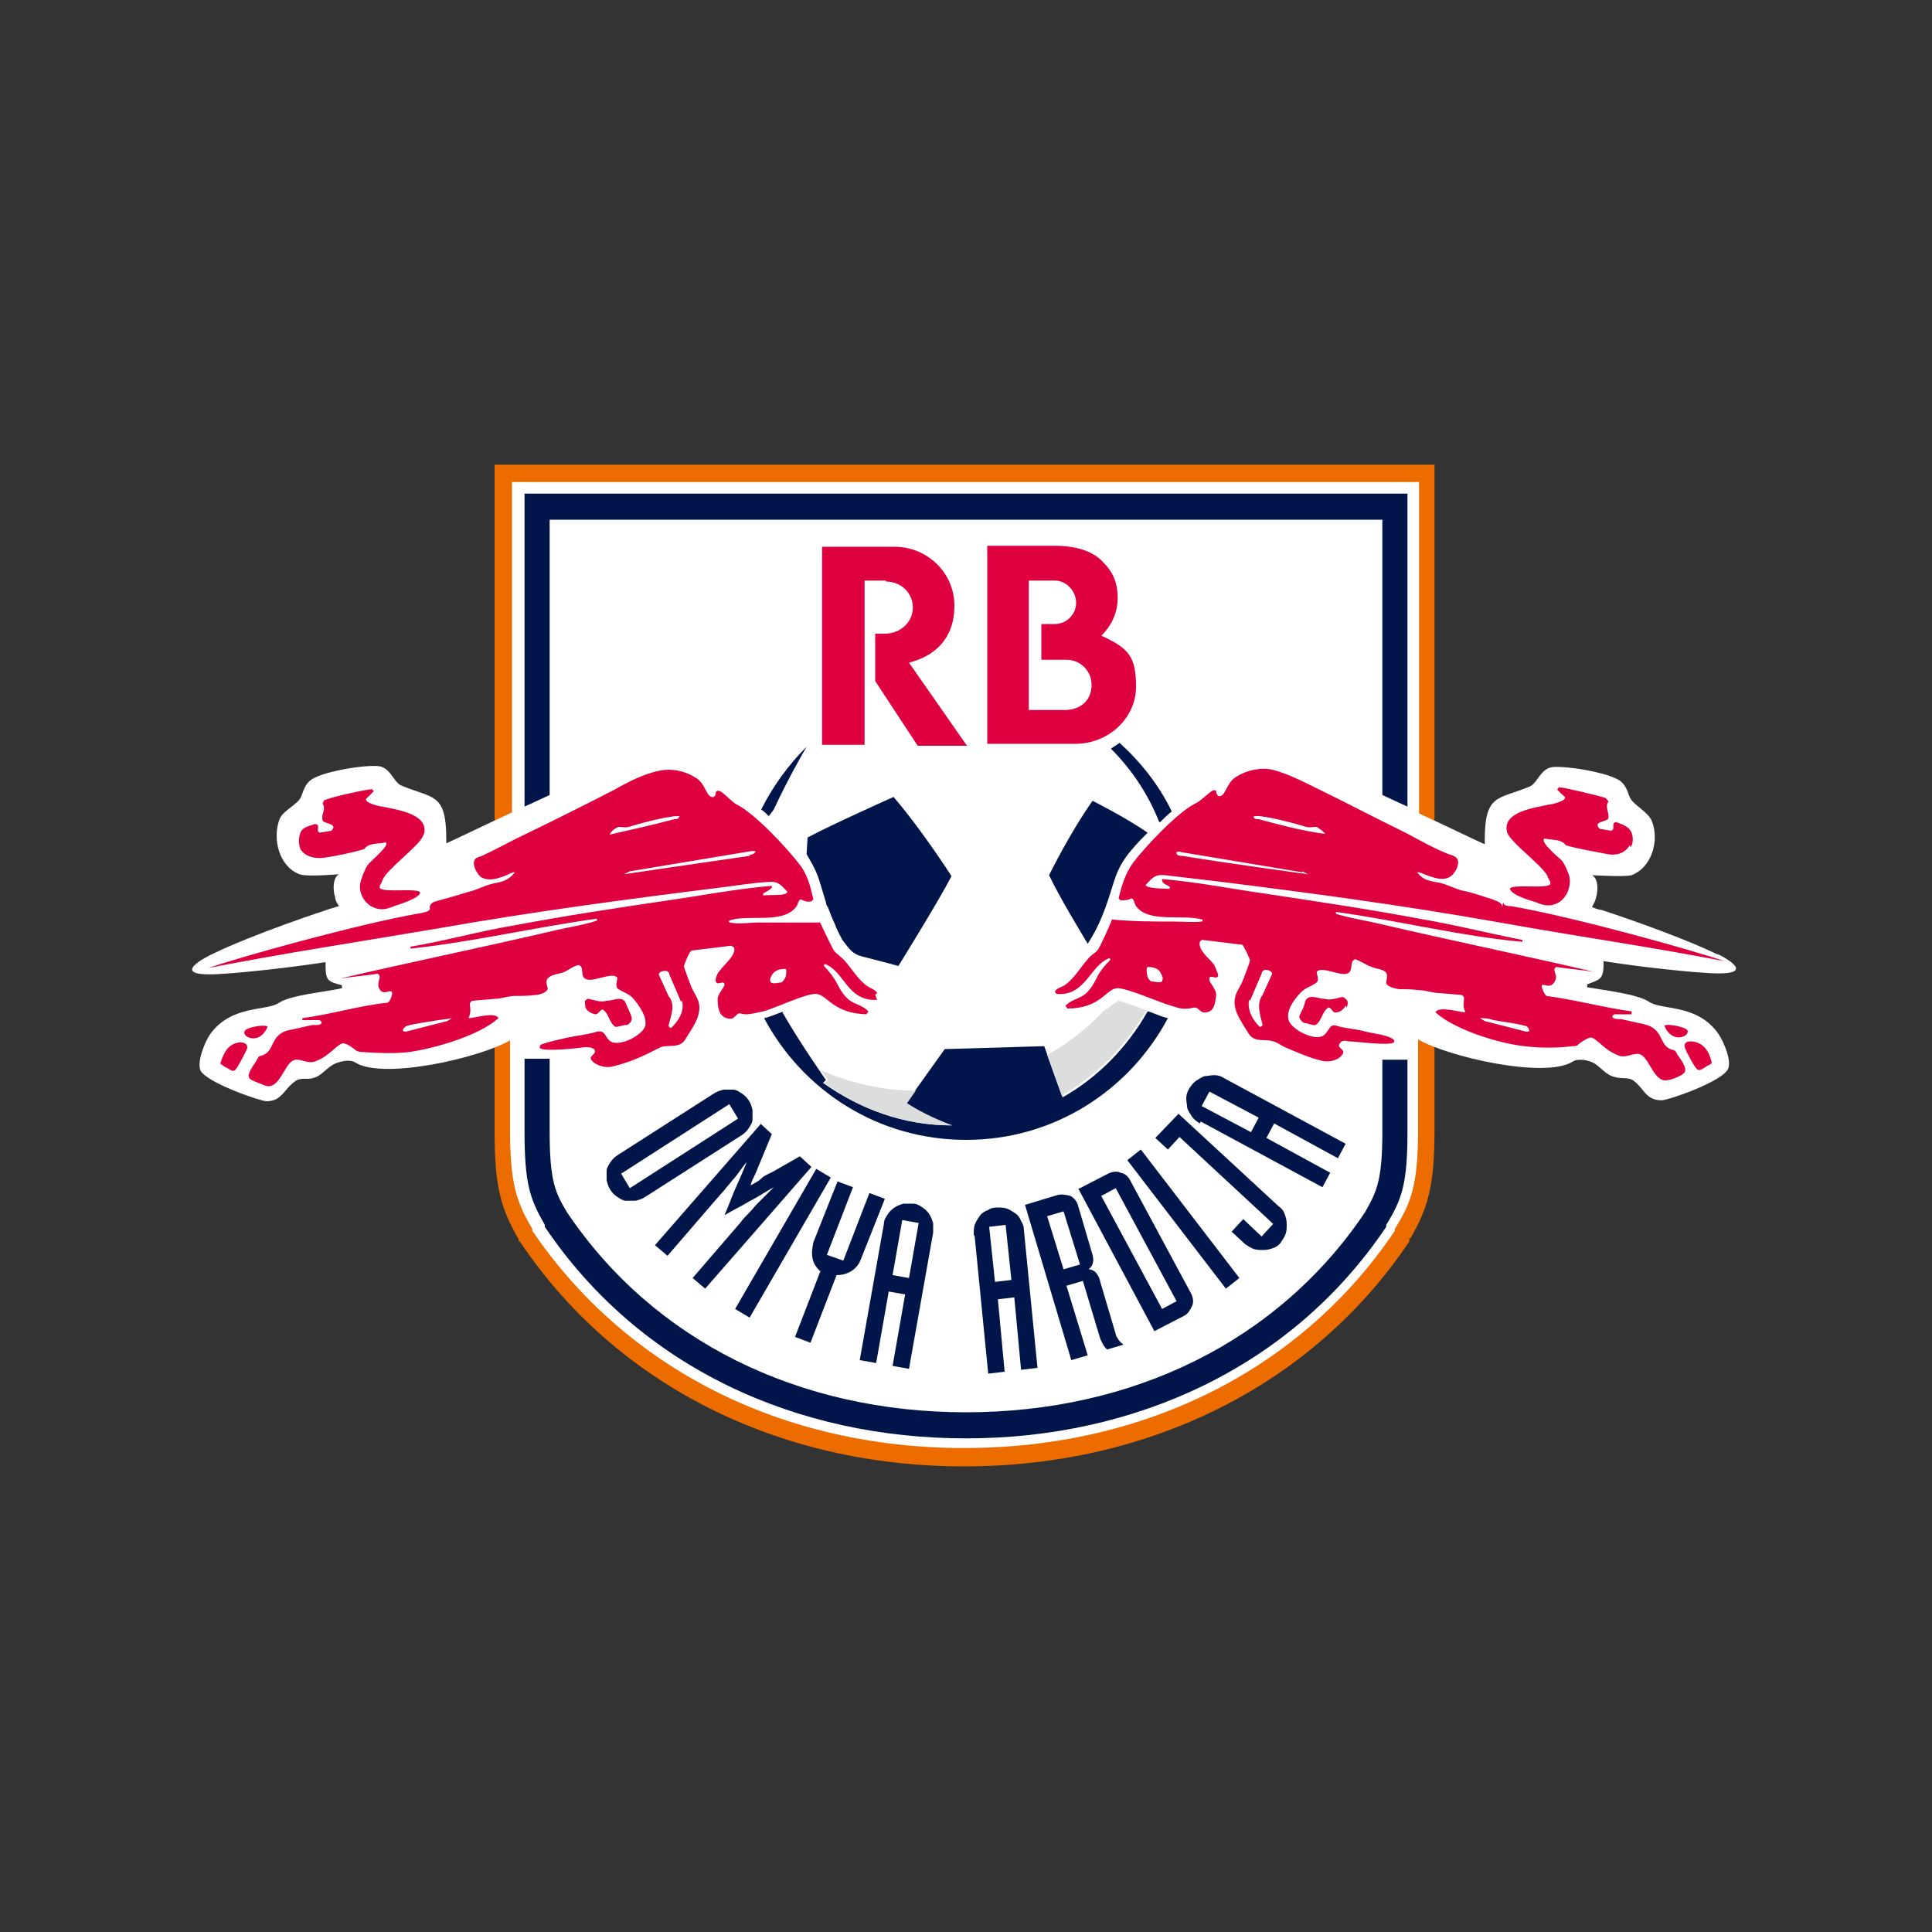 <?xml version="1.0" encoding="UTF-8"?>
<svg id="_レイヤー_1" data-name="レイヤー_1" xmlns="http://www.w3.org/2000/svg" version="1.1" viewBox="0 0 200 200">
  <rect x="0" y="0" width="200" height="200" fill="#333333" stroke="none"/>
  <!-- Generator: Adobe Illustrator 29.1.0, SVG Export Plug-In . SVG Version: 2.1.0 Build 142)  -->
  <defs>
    <style>
      .st0 {
        fill: #fff;
      }

      .st1, .st2 {
        fill: #df003f;
      }

      .st3 {
        fill: #dcdddd;
      }

      .st4 {
        fill: #ed6c00;
      }

      .st2 {
        fill-rule: evenodd;
      }

      .st5 {
        fill: #00164b;
      }
    </style>
  </defs>
  <path class="st4" d="M148.8,48.1H51.2v69.1c0,5.8.7,8,2.5,11.1h0s0,0,0,0v.2c0,0,.1,0,.1,0h0c9.9,14.8,26.7,23.3,46,23.3s36.2-8.5,46.1-23.3h0c0,0,0-.1,0-.1v-.2c0,0,.1,0,.1,0h0c1.8-3.1,2.5-5.4,2.5-11.2V48.1h0Z"/>
  <path class="st0" d="M178,98.9c-4.5-2.2-12.2-4.7-12.2-4.7-.3,0-1-.3-1-.3,0,0,.3-.5.4-.9.3-1,.2-2.1-.4-2.4,0,0,3.4.2,4.1,0,2.1-.8,2.9-3.6,2.1-5.6-.4-1-2-1.7-2.3-2.5-.3-.8-.5-1.5-1.4-1.9-1.4-.7-5-1.3-6.5-1.2-1.3.1-1.6,1.6-2.4,2-3.3,1.4-4.7.7-4.7,5.6,0,0,0,.2,0,.4-.7-.3-4-1.9-6.8-3.2v-34.3H53v34.2c-2.8,1.3-6.1,2.9-6.8,3.2,0-.2,0-.4,0-.4,0-4.9-1.4-4.2-4.7-5.6-.8-.4-1.1-1.9-2.4-2-1.6-.1-5.1.5-6.5,1.2-.9.4-1.1,1.1-1.4,1.9-.3.9-2,1.5-2.3,2.5-.7,2,0,4.8,2.1,5.6.7.3,4.1,0,4.1,0-.6.3-.7,1.5-.4,2.4,0,.4.4.9.4.9,0,0-.7.2-1,.3,0,0-7.7,2.5-12.2,4.7,0,0-5.3,2.5,1.3,2,.3,0,5.3-.4,10.5-1.2v.3c0,1.7.3,1.7,1.7,2.1v.3c-1.8.4-5.3.7-6.5,1.5-1.3.9-4.9.2-7.1,3.2-.6.8-1.5,3.1-1,3.9.9,1.3,6.2,3.1,6.8,3.1,1.6,0,1.8-1.3,3-2.1.6-.4,1.2-.1,1.8-.3.9-.2,1.4-1.1,2.3-1.5.5-.2,1.5-.5,2.1-.1,2.9,1.8,12.9-.5,16-2.3v9.3c0,5.6.7,7.5,2.3,10.2v.2c9.7,14.3,25.9,22.5,44.7,22.5s35-8.2,44.6-22.5h0s0,0,0,0v-.2c1.7-2.7,2.4-4.6,2.4-10.3v-9.3c3.1,1.8,13.1,4.1,16,2.3.6-.4,1.7-.1,2.1.1.8.4,1.3,1.3,2.3,1.5.6.2,1.3,0,1.8.3,1.2.8,1.3,2.1,3,2.1.7,0,5.9-1.8,6.8-3.1.6-.8-.4-3.1-1-3.9-2.2-3-5.8-2.3-7.1-3.2-1.2-.8-4.7-1.2-6.4-1.5v-.3c1.3-.5,1.7-.5,1.7-2.1v-.3c5.1.8,10.1,1.2,10.4,1.2,6.6.5,1.3-2,1.3-2Z"/>
  <g>
    <path class="st1" d="M168.8,87.7c.3-.4.3-1.2,0-1.7-.3-.5-1-.7-1.5-.9-.6.1,0,.7-.5.9l-1.2-.2c-.8-.8.8-.7.9-1.1.1-.6-.4-1.2,0-1.7,0-.1-.2-.3-.3-.4-.6-.2-4.3-1.1-4.8-1.1l-.2.2c.1.2.8.8.8.8.2.4-1.4.8-1.7.8-1.3.3-4.8.7-4.3,2.8.2,1,3.7,3.5,4.2,4.6,0,.2.5.7.2.9-.6.4-3.9-.1-4.1.4.2.7,2.1,1.2,2.7,1.4.7.3,1.4.5,2.2.1.9-.4,1.4-1.6,1.3-2.5,0-.4-.5-1.5-.8-1.9-.3-.3-2.4-2-1.8-2.3.7.2,1.7,0,2.2.7,1.3.4,2.8.6,4.2.9.9.2,1.9,0,2.4-.9h0ZM139.4,104.3c.1-.2.2-.6,0-.8-.1-.1-.2-.2-.4-.3-.6.1-1.2.4-1.9.2-.6,0-1.7-.6-2,.3-.1.6-.4,1-.6,1.5,0,.3.3.6.5.7.4,0,.9.3,1.2.2.7-.5.6-1.3,1.3-1.8.4,0,.4.6.8.5.4,0,.8-.3,1-.7h0ZM155.5,94c.1-.6-.6-.7-1-.9-1-.3-2-.7-3.1-.9-.8-.2-1.5-.6-2.3-.8-1-.2-1.7-.2-2.4-1.1h.2c.9.3,2.4,1.1,3.3.4.4-.3.9-1.1.7-1.7-.2-.4-.7-.5-1-.6-1.5-.6-2.9-1.4-4.4-2.2-3.1-1.5-6.1-3.1-9.2-4.6-1.4-.7-3-1.5-4.5-1.9-1.2-.3-2.7,0-3.8.7-1.1.6-1.1,2.2-1.9,2-.1-.1-.2-.3-.2-.5-.3-.5-1.3.9-2.2,1.3-1.8.9-5.1,4.4-6.4,6.1-.8,1.1-1.2,2.4-1.5,3.7l.2.2c.4,0,.8,0,1.1-.2.3,0,.3.5.5.8,1.3,1.8,4.9.8,6.9,1.4,0,.1,0,.2-.1.2-.9.1-2,0-2.9,0-2.1,0-4.1,0-6.2-.2h-.2c-.2.6-1.3,3-1.5,3.2-.3.3-.7.5-1,.9-.8.9-1.4,2-2.4,2.7-.3.2-.9.3-1,.7l.2.2c3,.2,3.4-2.9,5.4-3.7.1,0,.2.1.1.2-.5.5-1.1,1.2-1.4,1.9-1.2,2.4-2,1.7-3.2,2.8l.2.3c3.4,0,4-2,5.1-2.1.9-.1,4.5,1.5,5.6,1.8.6.2,1.2.4,1.8.3.2,0,.5-.1.7-.1.5,0,.5.8,1.5.4.6-.3.6-1.1.7-1.7,0-.7-.8-1.3-.7-1.7,0-.5.8.2.9-.3,0-.3-.3-.8-.4-1.1-.4-.6-1.7-1.5-1.5-2.4,0,0,.3-.3.3-.2l4.1.5c.1,0,.8,1.5.8,1.6,0,.2-.6,1.7-.7,2-.3.8-.9,1.4-.9,2.3,0,1.2.8,2.2,1.4,3.2.6,1.1,1.7.6,2.6.9.4.1.8.4,1.2.6,1.2.5,2.5,1.1,3.8,1.4.7.2,1.8,0,2.2-.7.3-.5-.7-.6-.3-1.1.2-.3.5-.3.9-.2.7,0,4.3.5,4.7.1.1-.1,0-.3-.2-.4-.7-.4-1.9-.5-2.7-.7-1-.3-2-.3-3-.6-.8-.3-.8.6-1.4,1-.9.6-3.3-.6-3.6-1.6-.3-1,.6-2.2,1.3-2.9.5-.5,1.1-.6,1.6-1,.3-.3,0-.8,0-1.1.5-.6,2.3.4,3.1.2.8-.2.2-1.3.9-1.5.6.2,1.1.6,1.7.8.4.2,1.2.2,1.5.6.2.3,0,.8,0,1.1.2.4.9.5,1.3.6.7,0,1.4,0,2.1.1.7,0,1.4.3,2.1.3l2.3.2c.6.3-.1.7.4,1.8-.5,0-2.8-.7-3.1,0,2,1.8,6.5,3.2,9.2,3.5,1.6.2,3.4.2,5,0,.2,0,.5,0,.6-.2,0,0,.9-.7,1.3-.7.6.1,1.4,1.3,2.7,1.8.9.5,1.8-.4,2.5,0,.9.5,1.4,3,2.8,2.6.3,0,1.5-.5,1.6-.7.5-.4-.3-1.4-.7-2-.1-.2-.2-.4-.4-.4-1.6-.4-.8-2.2-3.1-2.7-1-.2-1.3-.3-2.3-.5-.3,0-.9,0-.9-.3,0,0,.2-.2.2-.2h1.8s0-.3,0-.3c-2.9-.4-5.8-1.2-8.8-1.6-.2-.1-.5-.8-.5-1,0-.5.9.5,1.4-.6.3-.6-.4-1.1.1-1.4,1.3.2,2.6.3,3.9.5-7.3-1.7-14.6-3.2-21.9-4.9-1.6-.4-3.2-.6-4.8-1.1v-.2c6.5.9,12.8,2.5,19.3,3.1v-.2c-3.6-.7-7.1-1.6-10.7-2.2-5.3-1-10.7-1.8-16-2.6-3.5-.5-7-1.2-10.6-1.5v.2c.1.3.5.4.8.6,0,0,0,.2,0,.2-.4,0-2.5,0-2.5-.4.7-.7.9-1.1,2-1,1.7.2,3.4.4,5.1.6,9.7,1.2,19.4,2.5,29,4.2,10.1,1.8,15.5,2.5,23.8,4.1-2.8-1-15.6-4.6-22.1-5.7-.3,0-.7,0-.8-.4h0ZM153.2,105.4c.5,0,.8,0,1.4.2,1.1.2,2.2.3,3.3.6.2,0,.4.3.4.5,0,.1-.2.1-.3.1l-4.3-1.1-.5-.3h0ZM129.4,103.6l1.2-2.8c0-.2.2-.4.4-.4.3,0,.6.1.7.4l-1,2.2c-.7.9-.2,2.2,0,3.1,0,.1-.2.2-.3.2-.7-.7-1.3-1.7-1.1-2.8h0ZM120.3,101.6c-.3.2-.7,0-1.1,0-.4-.2-.5-.7-.5-1.2,0-.1,0-.2.1-.3.5,0,1,.1,1.3.5.1.3.4.6.2.9h0ZM134.8,90.2l.6.3s-8.8-1.2-13-1.9c-.2,0-.7,0-.6-.4.1,0,.2-.1.4,0l12.6,2.1h0ZM137,86.3h0c-2.2-.3-4.5-.9-6.7-1.5-.2,0-.6,0-.5-.3.8-.2,4.5.8,5.4,1.1.4.1.7,0,1.1,0,.3.2.6.4.9.7h0ZM60.6,103.5c-.1.3,0,.6,0,.8.2.4.6.6,1,.7.4,0,.4-.4.8-.5.7.5.6,1.3,1.3,1.8.4,0,.8-.2,1.2-.2.3-.1.5-.4.5-.7-.1-.5-.4-1-.6-1.5-.3-.9-1.3-.3-2-.3-.7.2-1.3-.1-1.9-.2-.2,0-.3.2-.4.3h0ZM90.6,103l.2-.2c-.1-.3-.7-.5-1-.7-1-.7-1.6-1.8-2.4-2.7-.3-.3-.7-.6-1-.9-.2-.2-1.3-2.6-1.5-3h-.2c-2.1,0-4.1,0-6.2,0-.9,0-2.1.2-2.9,0-.1,0-.2-.1-.1-.2,1.9-.7,5.5.4,6.9-1.4.2-.2.2-.7.5-.8.4.2.7.3,1.1.2l.2-.2c-.3-1.3-.6-2.6-1.5-3.7-1.3-1.7-4.6-5.2-6.4-6.1-.8-.4-1.8-1.9-2.2-1.3,0,.2,0,.3-.2.5-.8.2-.8-1.4-1.9-2-1.1-.7-2.5-1-3.8-.7-1.5.3-3.1,1.1-4.5,1.9-3.1,1.6-6.1,3.1-9.2,4.6-1.5.7-2.9,1.5-4.4,2.2-.3.2-.9.2-1,.6-.2.5.3,1.4.7,1.7,1,.6,2.4-.1,3.3-.5h.2c-.7.9-1.4,1-2.4,1.2-.8.2-1.5.6-2.3.8-1,.3-2,.6-3.1.9-.4.1-1.1.2-1,.9-.1.3-.5.3-.8.4-6.5,1.1-19.3,4.7-22.1,5.7,8.3-1.6,13.7-2.4,23.8-4.1,9.6-1.7,19.4-3,29-4.2,1.7-.2,3.4-.5,5.1-.6,1.1-.1,1.3.3,2,1,0,.5-2,.3-2.5.4,0,0,0-.1,0-.2.3-.2.6-.3.9-.6v-.2c-3.6.3-7.2,1-10.7,1.5-5.4.8-10.7,1.6-16,2.6-3.6.6-7.1,1.6-10.7,2.2v.2c6.5-.7,12.8-2.2,19.3-3.1v.2c-1.5.5-3.1.7-4.7,1.1-7.3,1.7-14.6,3.2-21.9,4.9,1.3-.2,2.6-.3,3.9-.5.5.3-.1.8.1,1.4.4,1.1,1.3,0,1.4.6,0,.2-.2.9-.5,1-2.9.3-5.8,1.2-8.8,1.6v.2s1.8,0,1.8,0c0,0,.2.2.2.2,0,.4-.7.3-.9.3-1,.2-1.3.3-2.3.5-2.3.4-1.5,2.3-3.1,2.7-.2,0-.3.2-.4.4-.4.7-1.2,1.6-.7,2,.2.2,1.4.6,1.6.7,1.4.4,1.9-2.1,2.8-2.6.7-.4,1.6.5,2.5,0,1.3-.5,2.1-1.7,2.7-1.8.5,0,1.3.7,1.3.7.1.1.4.2.6.2,1.6.1,3.4.2,5,0,2.7-.4,7.2-1.7,9.2-3.5-.3-.7-2.5,0-3.1,0,.5-1.1-.2-1.5.4-1.8l2.3-.2c.7,0,1.4-.3,2.1-.3.7,0,1.4,0,2.1-.1.4,0,1.1-.2,1.3-.6,0-.3-.3-.8,0-1.1.3-.4,1.1-.5,1.5-.6.6-.2,1.1-.7,1.7-.8.7.2,0,1.3.9,1.5.8.2,2.6-.8,3.1-.2,0,.3-.2.8,0,1.1.5.4,1.1.5,1.6,1,.6.7,1.5,1.9,1.3,2.9-.3,1-2.7,2.2-3.6,1.6-.6-.4-.5-1.2-1.4-1-1,.3-2,.4-3,.6-.8.2-1.9.4-2.7.7-.1,0-.3.2-.2.4.4.4,4,0,4.7-.1.3,0,.6,0,.9.2.4.5-.6.7-.3,1.1.4.6,1.5.9,2.2.7,1.3-.3,2.6-.8,3.8-1.4.4-.2.8-.4,1.2-.6.9-.3,2,.2,2.6-.9.6-1,1.4-2,1.4-3.2,0-.9-.6-1.5-.9-2.3-.1-.3-.7-1.8-.7-2,0-.1.6-1.6.8-1.6l4.1-.5c0,0,.3.2.3.2.2.8-1.1,1.8-1.5,2.4-.2.2-.5.8-.4,1.1.2.5.8-.2.9.3,0,.4-.8,1-.7,1.7,0,.6.1,1.4.7,1.7,1,.5,1.1-.3,1.5-.4.2,0,.5.1.7.1.6,0,1.2-.2,1.8-.3,1.2-.3,4.7-2,5.6-1.8,1.1.2,1.7,2,5.1,2.1l.2-.3c-1.1-1.1-2-.4-3.2-2.8-.3-.6-.9-1.4-1.4-1.9,0-.1,0-.2.1-.2,2,.7,2.3,3.9,5.4,3.7h0ZM46.8,105.4l-.5.3-4.3,1.1c0,0-.2,0-.3-.1,0-.2.2-.4.4-.5,1.1-.3,2.2-.4,3.3-.6.7-.1.9-.1,1.4-.2h0ZM70.6,103.6c.3,1.1-.4,2.1-1.1,2.8-.1,0-.2,0-.3-.2.2-.9.8-2.2,0-3.1l-1-2.2c0-.3.4-.4.7-.4.2,0,.4.2.4.4l1.2,2.8h0ZM70.3,84.5c0,.3-.3.3-.5.3-2.2.6-4.5,1.1-6.7,1.6h0c.2-.4.5-.6.9-.8.4,0,.7.1,1.1,0,.9-.3,4.6-1.3,5.4-1.1h0ZM77.6,88.6c-4.2.6-13,1.9-13,1.9l.6-.3,12.6-2.1c.1,0,.3,0,.4,0,0,.3-.5.4-.6.4h0ZM81.4,100.5c0,.5-.1.9-.5,1.2-.3,0-.8.2-1.1,0-.2-.3,0-.6.2-.9.3-.4.8-.5,1.3-.5.1,0,.1.2.1.3h0ZM43.9,86.3c.5-2.1-3-2.5-4.3-2.8-.3,0-1.9-.4-1.7-.8,0,0,.6-.6.8-.8l-.2-.2c-.5,0-4.2.8-4.8,1.1-.2,0-.2.2-.3.4.4.6-.2,1.1,0,1.7,0,.4,1.7.3.9,1.1l-1.2.2c-.5-.2.2-.8-.5-.9-.5.2-1.3.3-1.5.9-.2.5-.2,1.2,0,1.7.5.8,1.5,1,2.4.9,1.4-.2,2.8-.5,4.2-.9.5-.7,1.5-.5,2.2-.7.6.2-1.5,1.9-1.8,2.3-.3.4-.7,1.4-.8,1.9-.2,1,.4,2.1,1.3,2.5.8.4,1.5.2,2.2-.1.6-.2,2.6-.8,2.7-1.4-.2-.5-3.4,0-4.1-.4-.3-.2.2-.7.2-.9.4-1.1,3.9-3.6,4.2-4.6h0ZM27.7,106.3c-.1-.3-2.3,0-2.4.5-.2.6,1.6,1.4,2.4-.5h0ZM22.8,110.1c0,0,.3.2.4.3.5.2.9.7,1.2.3.2-.2,1-1.7,1.2-2.2,0-.2,0-.5-.6-.6h-.1c-1.4.1-1.8,1.3-2.1,2.2h0ZM174.7,106.7c-.1-.4-2.3-.8-2.4-.5.8,1.9,2.6,1.1,2.4.5h0ZM174.4,108.4c.2.6,1,2,1.2,2.2.3.4.7,0,1.2-.3.1,0,.4-.2.4-.3-.2-.9-.7-2.1-2.1-2.2h-.1c-.5,0-.7.3-.6.6h0Z"/>
    <g>
      <path class="st2" d="M91.7,60.1h-2.2v17h-4.4v-20.5s7.4,0,7.5,0c3.4,0,6.2,2.7,6.2,6.1s-2,5.2-4.7,5.9l6,8.6h-5.1l-4.4-6.7v-4.9h1c1.6,0,2.9-1.2,2.9-2.7s-1.2-2.7-2.8-2.7Z"/>
      <path class="st1" d="M113.9,65.9c1.1-1,1.8-2.4,1.8-4s-.5-2.7-1.5-3.7c-1-1.1-2.7-1.7-5-1.7h-7v20.5h9.1c3.5,0,6.3-2.7,6.3-5.9s-.8-4-3.6-5.3ZM110.4,73.5h-3.9v-13.4h2.7c1.2,0,2.2,1.1,2.2,2.3s-1,2.2-2.2,2.2h-1.4v3.7h2.6c1.5,0,2.6,1.2,2.6,2.6,0,1.5-1,2.5-2.6,2.6Z"/>
    </g>
  </g>
  <g>
    <g>
      <path class="st5" d="M115.3,91.3c.6-1.9,1.4-3,3.5-5.1-2.3-1.6-5.7-3.3-5.7-3.3-2.4,3.4-4.5,7.7-4.5,7.7,1.2,2.5,3,5.4,4,7.1,1.3-2,1.9-3.8,2.7-6.4h0Z"/>
      <path class="st5" d="M83.5,88.4c0,.1.9,1.4,1.3,2.7l.7,2.3c0,.3.2.5.2.5.2.5.4,1.1.7,1.7.2.6.5,1.1.8,1.7.3.4.6.8.9,1.1,0,0,0,0,0,0,.3.3.7.5,1.1.6,1.1.3,2.4.6,3.8,1,0,0,4.1-6.6,5.5-9.3,0,0-3-4.7-6-8.2,0,0-6.5,2.9-8.9,4.2"/>
      <g>
        <path class="st5" d="M143.1,117.2c0,5-.6,6.2-1.8,8.3-9,13.4-24.1,20.7-41.3,20.7s-32.3-7.3-41.3-20.7c-1.2-2-1.8-3.2-1.8-8.3v-7.6h-2.6v7.6c0,5.4.6,7,2.1,9.6v.2c9.9,14.7,26.2,21.9,43.6,21.9s33.7-7.3,43.5-21.9v-.2c1.6-2.6,2.2-4.2,2.2-9.6v-7.5h-2.6v7.5Z"/>
        <path class="st5" d="M120.1,85.1c.4-.4.8-.8,1.2-1.1-1.3-2.7-3.2-5.1-5.4-7.1-.3.2-.6.4-.9.6,2.2,2.2,3.9,4.8,5,7.6Z"/>
        <polygon class="st5" points="54.3 51.1 54.3 83.5 56.9 82.3 56.9 53.8 143.1 53.8 143.1 82.3 145.7 83.5 145.7 51.1 54.3 51.1"/>
        <path class="st5" d="M81.1,104.7c-.8.3-1.5.6-2,.7h0c4,7.5,11.8,12.6,20.9,12.6s16.9-5.1,20.9-12.6h0c-.5-.1-1.2-.4-2-.7,0,0,0,0-.1,0-2.1,3.7-5.1,6.8-8.8,8.9l-1.9-5.3-10.3.3-4,5.6s1.7,1.3,4.7,2.3c-5,0-9.5-1.7-13.3-4.4.1-.1.2-.2.3-.3,0,0-2.8-4-4.5-7,0,0,0,0,0,0Z"/>
        <path class="st5" d="M79.5,84.6c.2-.3.4-.5.6-.8,1.3-2.8,2.7-5.3,3.4-6.5-1.9,1.9-3.5,4.1-4.7,6.5.3.2.5.4.8.7Z"/>
      </g>
    </g>
    <g>
      <path class="st5" d="M73.9,113.2c.3-.2.6-.3,1-.4.3,0,.7,0,1,0,.3,0,.6.2.9.4.3.2.5.4.7.7.2.3.3.6.4,1,0,.3,0,.7,0,1s-.2.6-.4.9-.4.5-.7.7l-10,6.4c-.3.2-.6.3-1,.4-.3,0-.7,0-1,0-.3,0-.6-.2-.9-.4-.3-.2-.5-.4-.7-.7s-.3-.6-.4-1c0-.3,0-.7,0-1,0-.3.2-.6.4-.9.2-.3.4-.5.7-.7l10-6.4ZM76.4,115.8l-.9-1.5-11.2,7.2.9,1.5,11.2-7.2Z"/>
      <path class="st5" d="M78.7,116.3l1.2,1.1-1.2,2.9c-.2.4-.3.8-.5,1.2-.2.4-.4.8-.5,1.2h0c.4-.2.8-.4,1.1-.7s.8-.5,1.2-.7l2.8-1.6,1.2,1.1-11,12.6-1.3-1.1,5-5.8c.2-.3.5-.6.8-.9s.6-.7.9-1c.3-.3.6-.6.9-.9s.6-.6.8-.8h0c-.9.5-1.8,1.1-2.6,1.5-.8.5-1.7.9-2.5,1.4h0c.4-.9.7-1.8,1.1-2.7.4-.9.8-1.8,1.2-2.8h0c-.2.2-.4.5-.7.9s-.5.7-.8,1c-.3.4-.6.7-.9,1.1-.3.3-.6.7-.8.9l-5,5.8-1.3-1.1,11-12.6Z"/>
      <path class="st5" d="M84.5,121l1.5.9-8.4,14.5-1.5-.9,8.4-14.5Z"/>
      <path class="st5" d="M84.9,131.6c-.4-.4-.7-.8-.8-1.4-.1-.5,0-1.1.1-1.6l2.5-6.3,1.6.6-2.7,7,1.7.6,2.7-7,1.6.6-2.5,6.3c-.2.5-.5.9-1,1.2-.5.3-1,.4-1.5.4l-2.7,7-1.6-.6,2.7-7Z"/>
      <path class="st5" d="M91.5,126.7c0-.4.2-.7.4-1,.2-.3.4-.5.7-.7.3-.2.6-.3.9-.4.3,0,.7,0,1,0,.4,0,.7.2,1,.4.3.2.5.4.7.7s.3.6.4.9c0,.3,0,.7,0,1l-2.5,14.1-1.7-.3,1.3-7.4-1.7-.3-1.3,7.4-1.7-.3,2.5-14.1ZM92.4,132l1.7.3,1-5.7-1.7-.3-1,5.7Z"/>
      <path class="st5" d="M100.8,127.8c0-.4,0-.7.1-1,.1-.3.3-.6.5-.9.2-.3.5-.5.8-.6.3-.2.6-.3,1-.3.4,0,.7,0,1,.1s.6.3.9.5c.3.2.5.5.6.8.2.3.3.6.3,1l1.4,14.2-1.7.2-.7-7.5-1.7.2.7,7.5-1.7.2-1.4-14.2ZM103,132.7l1.7-.2-.6-5.7-1.7.2.6,5.7Z"/>
      <path class="st5" d="M106.2,124.7l3.3-1c.5-.1.9,0,1.3.1.4.2.7.6.8,1l1.5,5.1c.1.4.1.7,0,.9,0,.2-.2.4-.4.6.2,0,.5.1.7.3s.4.5.5,1l1.6,5.4c0,.2.2.4.3.6.1.2.3.3.5.5l-1.7.5c-.1-.1-.3-.3-.4-.5-.1-.2-.2-.4-.3-.6l-1.8-6-1.7.5,2.2,7.2-1.7.5-4.8-16.1ZM110.1,131.4l1.7-.5-1.7-5.5-1.7.5,1.7,5.5Z"/>
      <path class="st5" d="M111.6,123.1l3.1-1.6c.4-.2.9-.3,1.3-.1.5.1.8.4,1,.8l6.3,11.7c.2.4.3.9.1,1.3s-.4.8-.8,1l-3.1,1.6-7.9-14.8ZM120.3,135.5l1.5-.8-6.3-11.7-1.5.8,6.3,11.7Z"/>
      <path class="st5" d="M116.7,120.1l1.4-1.1,10.2,13.3-1.4,1.1-10.2-13.3Z"/>
      <path class="st5" d="M132.4,124.9c.3.2.5.5.6.8.1.3.2.6.2,1s0,.7-.1,1c-.1.3-.3.6-.5.9-.2.3-.5.5-.8.6-.3.1-.6.2-1,.2-.3,0-.7,0-1-.1s-.6-.3-.9-.5l-1.4-1.3,1.2-1.3,1.9,1.8,1.2-1.3-9.7-9-1.2,1.3-1.3-1.2,2.4-2.5,10.5,9.7Z"/>
      <path class="st5" d="M124.2,116.3c-.3-.2-.6-.4-.8-.7-.2-.3-.4-.6-.5-.9,0-.3-.1-.6-.1-1,0-.3.1-.7.3-1,.2-.3.4-.6.7-.8s.6-.4.9-.5c.3,0,.6-.1,1-.1s.7.1,1,.3l12.6,6.8-.8,1.5-6.6-3.6-.8,1.5,6.6,3.6-.8,1.5-12.6-6.8ZM129.5,117.2l.8-1.5-5.1-2.7-.8,1.5,5.1,2.7Z"/>
    </g>
  </g>
  <g>
    <path class="st3" d="M85.3,112.1c3.7,2.7,8.3,4.4,13.3,4.4-3-1.1-4.7-2.3-4.7-2.3l.9-1.3c-3.5,0-6.8-.8-9.8-2.1.4.6.7,1,.7,1,0,.1-.2.2-.3.3Z"/>
    <path class="st3" d="M118.8,104.7s0,0,.1,0c-.9-.4-2.6-1-3.1-1.1-.1,0-.3.2-.5.3-.3.2-.6.5-1,.7-1.7,1.8-3.7,3.4-5.9,4.6l1.5,4.2c3.7-2.1,6.7-5.2,8.8-8.9Z"/>
  </g>
</svg>